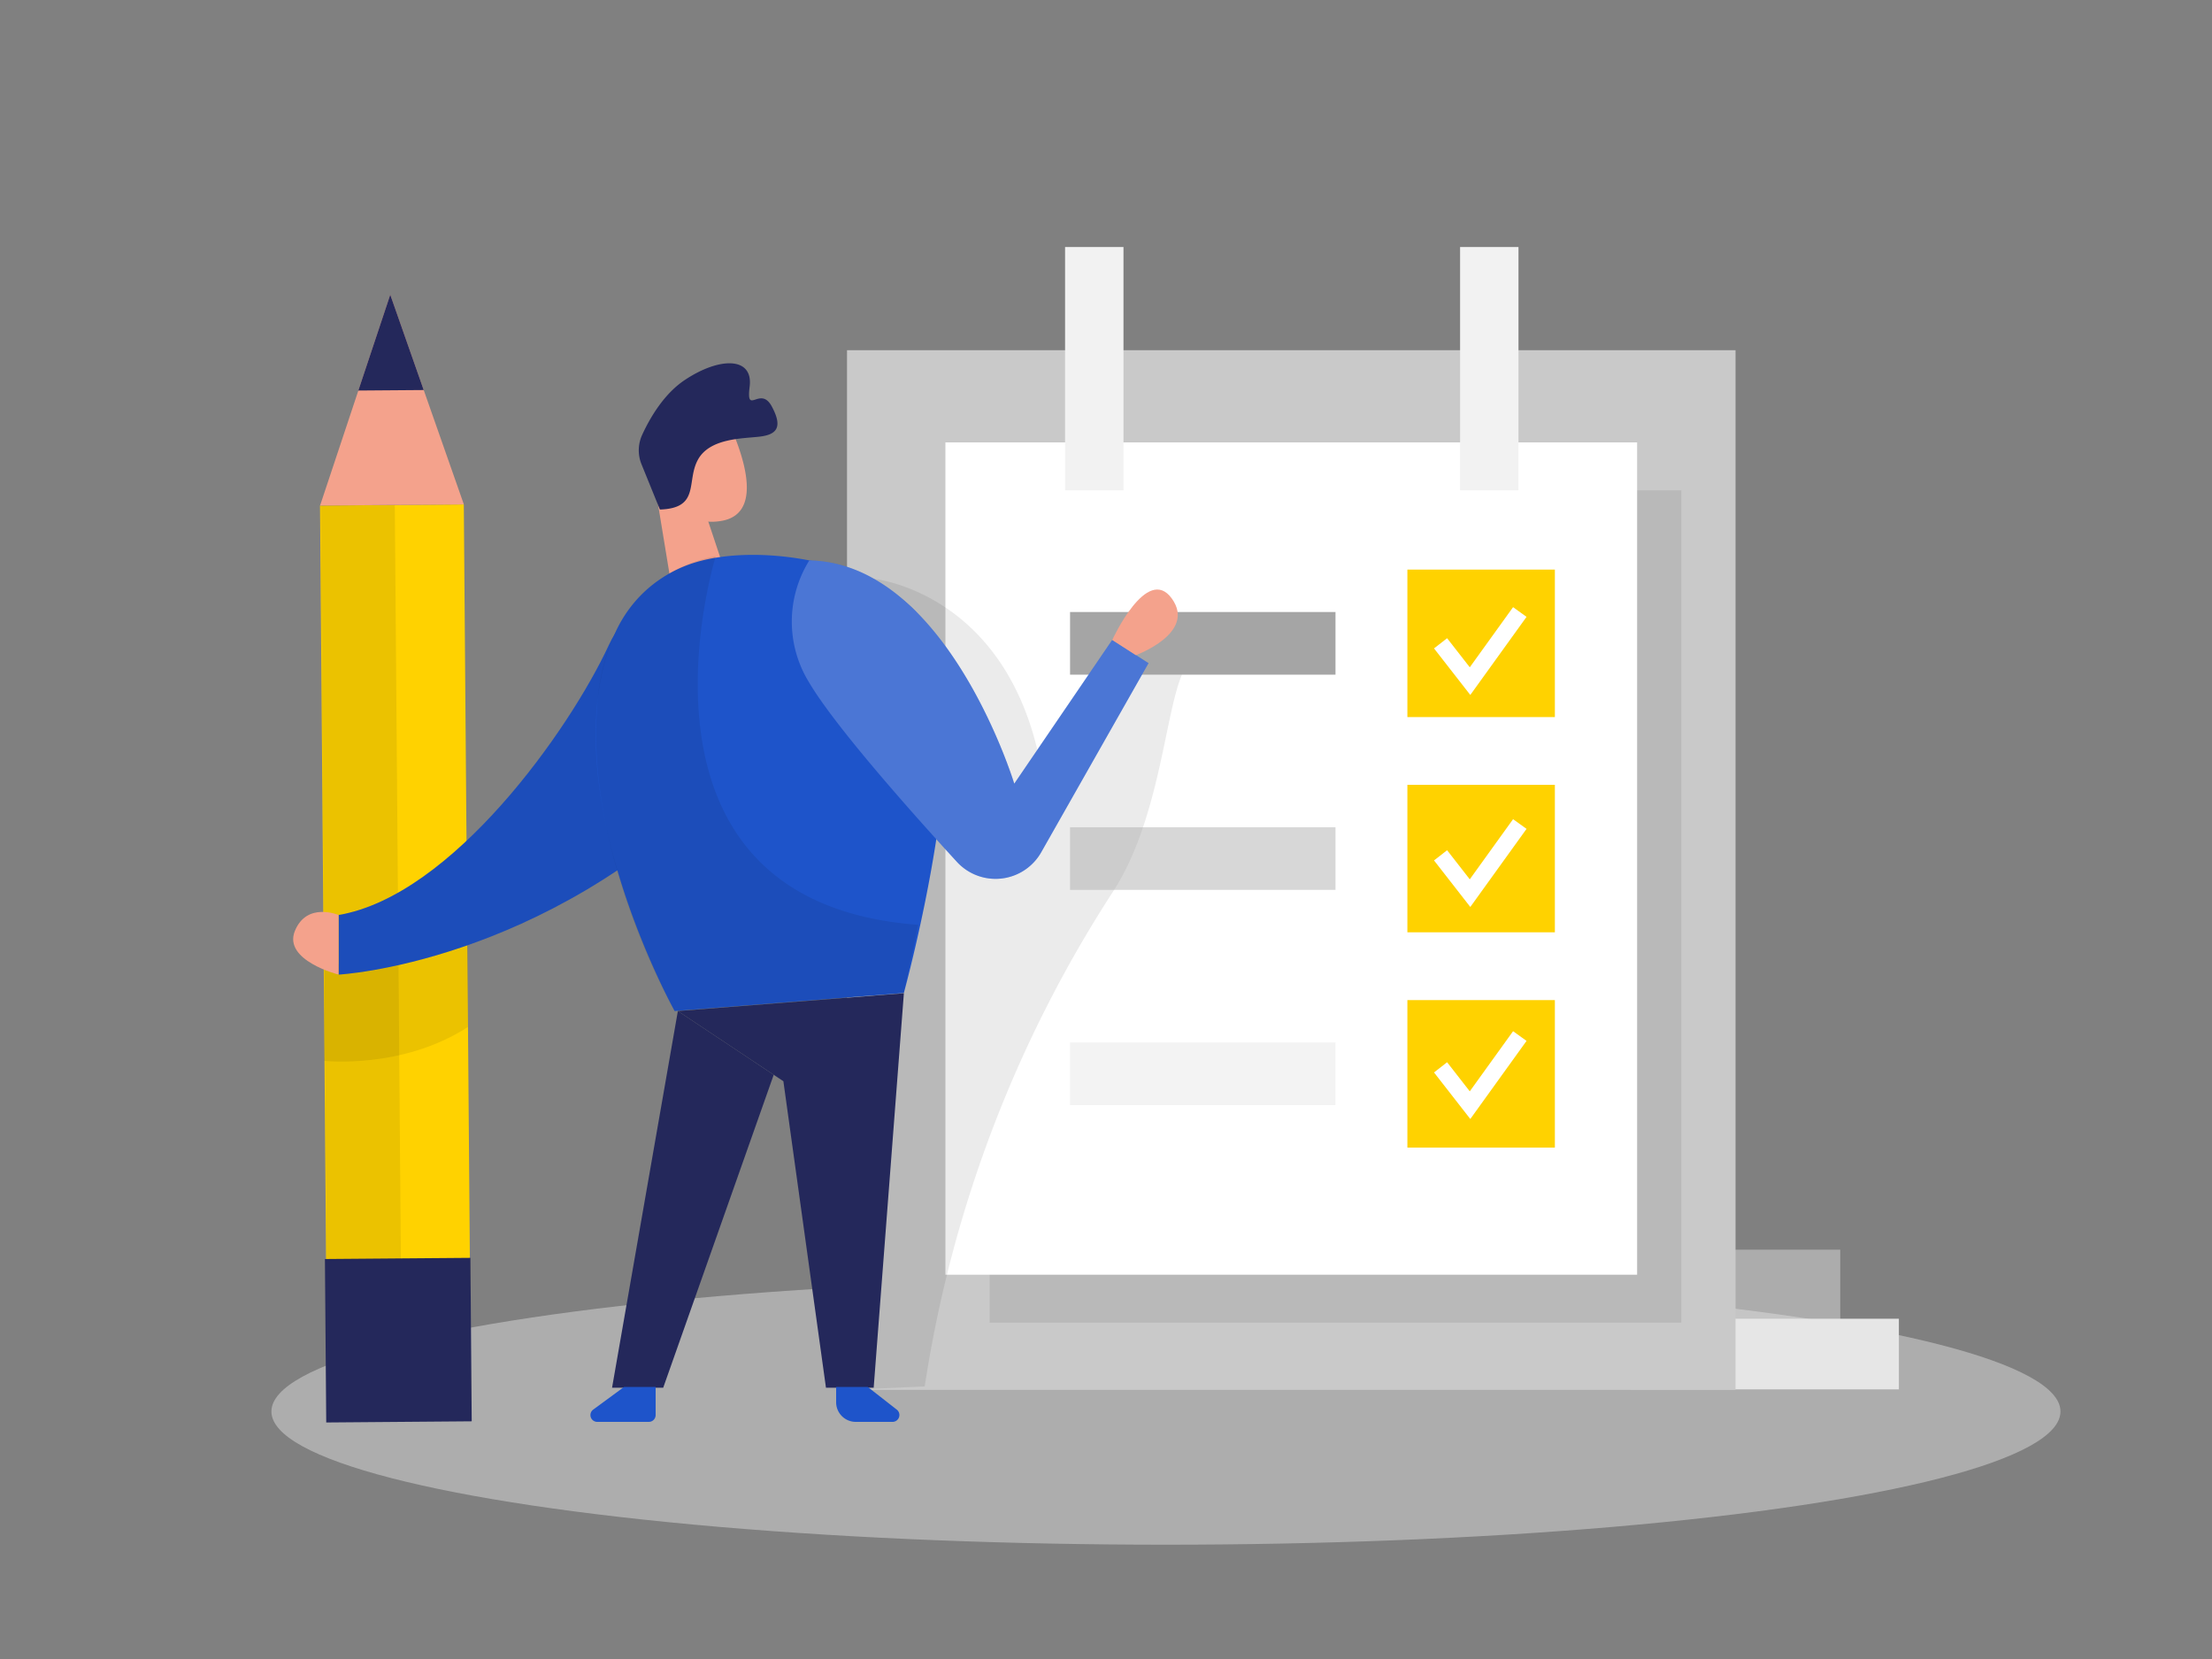 <svg id="Layer_1" data-name="Layer 1" xmlns="http://www.w3.org/2000/svg" viewBox="0 0 400 300"><rect x="0" y="0" width="400" height="300" fill="#808080" stroke="none"/><title>#20 checklist</title><ellipse cx="210.84" cy="255.24" rx="161.76" ry="24.09" fill="#e6e6e6" opacity="0.45"/><rect x="58.53" y="91.32" width="26" height="164.69" transform="translate(-1.39 0.58) rotate(-0.46)" fill="#ffd200"/><polygon points="57.88 91.42 70.57 53.29 83.88 91.21 57.88 91.42" fill="#f4a28c"/><polygon points="64.8 70.62 76.62 70.53 70.57 53.29 64.8 70.62" fill="#24285b"/><rect x="58.6" y="91.37" width="13.45" height="164.69" transform="translate(-1.39 0.53) rotate(-0.46)" opacity="0.08"/><rect x="294.88" y="238.47" width="48.5" height="12.77" fill="#e6e6e6"/><rect x="284.28" y="225.98" width="48.5" height="12.77" fill="#e6e6e6" opacity="0.43"/><path d="M58.61,175.35v16.48s14.13,1.58,26-6.12V170.9l-10.21-2Z" opacity="0.08"/><rect x="153.17" y="63.33" width="160.67" height="188" fill="#c9c9c9"/><rect x="178.96" y="88.67" width="125.08" height="150.51" opacity="0.08"/><rect x="170.96" y="80" width="125.08" height="150.51" fill="#fff"/><path d="M158,104.67s24.21,2.33,30.21,33.83l19.44-26s11.31-1.37,6.31,9c-3.28,6.82-4.08,26.46-12.7,39.75a227,227,0,0,0-33.63,86.86l-.42,2.6-11.75.53,3.25-96.07Z" opacity="0.08"/><rect x="192.6" y="44.67" width="10.56" height="44" fill="#f2f2f2"/><rect x="264.03" y="44.67" width="10.56" height="44" fill="#f2f2f2"/><rect x="254.5" y="103" width="26.67" height="26.67" fill="#ffd200"/><rect x="254.5" y="141.92" width="26.67" height="26.67" fill="#ffd200"/><rect x="254.5" y="180.85" width="26.67" height="26.67" fill="#ffd200"/><path d="M110.11,116.62C103,132,81.75,162,61.22,165.46v10.78S98,174.33,130.37,142c13.47-13.48,13.24-22.79,8.39-29.07C131.07,103,115.37,105.23,110.11,116.62Z" fill="#1e54ca"/><path d="M110.11,116.62C103,132,81.75,162,61.22,165.46v10.78S98,174.33,130.37,142c13.47-13.48,13.24-22.79,8.39-29.07C131.07,103,115.37,105.23,110.11,116.62Z" opacity="0.08"/><rect x="193.5" y="110.67" width="48" height="11.33" fill="#a5a5a5"/><rect x="193.5" y="149.59" width="48" height="11.33" fill="#a5a5a5" opacity="0.44"/><rect x="193.5" y="188.51" width="48" height="11.33" fill="#a5a5a5" opacity="0.13"/><polyline points="260.5 116.33 265.83 123.17 274.83 110.67" fill="none" stroke="#fff" stroke-miterlimit="10" stroke-width="3"/><polyline points="260.5 154.67 265.83 161.51 274.83 149.01" fill="none" stroke="#fff" stroke-miterlimit="10" stroke-width="3"/><polyline points="260.5 193.01 265.83 199.85 274.83 187.35" fill="none" stroke="#fff" stroke-miterlimit="10" stroke-width="3"/><polygon points="127.14 91.5 130.97 102.98 121.88 108.76 118.61 88.86 127.14 91.5" fill="#f4a28c"/><path d="M121.42,77.08a7.15,7.15,0,0,1,11.71,2.6c2,5.28,3.89,13.11-2.34,14.45-9.54,2-12.57-10.22-12.57-10.22A13.06,13.06,0,0,1,121.42,77.08Z" fill="#f4a28c"/><path d="M121.39,84.8s-2.07-1.73-3,.73,2.71,3.64,3.8,2.4S121.39,84.8,121.39,84.8Z" fill="#f4a28c"/><path d="M111.27,114.39a23.25,23.25,0,0,1,14.57-12.72c12.35-3.71,35.08.35,42,11.9,9.49,15.81-4.4,66-4.4,66L122,182.83S99.13,141.66,111.27,114.39Z" fill="#1e54ca"/><polygon points="163.45 179.61 157.99 250.94 149.36 250.94 141.66 195.52 122.58 182.83 163.45 179.61" fill="#24285b"/><polygon points="122.58 182.83 110.68 250.94 119.93 250.94 139.91 194.36 122.58 182.83" fill="#24285b"/><path d="M129.43,100.59S110,163.1,166.06,167.24l-2.61,12.37L122,182.83s-16.2-28.24-14-55.2c0,0,.35-15.95,11.57-23A25.25,25.25,0,0,1,129.43,100.59Z" opacity="0.08"/><path d="M112.85,250.8l-5.58,4.1a1.23,1.23,0,0,0,.73,2.22h9.34a1.23,1.23,0,0,0,1.22-1.23V250.8Z" fill="#1e54ca"/><path d="M156.91,250.8l5.25,4.1a1.24,1.24,0,0,1-.77,2.22h-6.64a3.55,3.55,0,0,1-3.55-3.55V250.8Z" fill="#1e54ca"/><path d="M146.35,101.34a20.92,20.92,0,0,0,0,22.13C150.87,131.11,164,146,173,155.81A9.49,9.49,0,0,0,188.35,154l19.34-34.08-6.56-4.21-17.72,26S171.28,101.84,146.35,101.34Z" fill="#1e54ca"/><path d="M146.35,101.34a20.92,20.92,0,0,0,0,22.13C150.87,131.11,164,146,173,155.81A9.49,9.49,0,0,0,188.35,154l19.34-34.08-6.56-4.21-17.72,26S171.28,101.84,146.35,101.34Z" fill="#fff" opacity="0.2"/><path d="M205.4,118.47s11-4,6.5-10.24-10.77,7.5-10.77,7.5Z" fill="#f4a28c"/><path d="M119.33,92.14,116,83.94a6.7,6.7,0,0,1,.14-5.34c1.35-2.94,3.93-7.47,7.87-10,6.18-4.06,12.23-4.08,11.55,1.31s1.92-.28,4,3.58.83,5.11-2.22,5.47-9,.25-11.14,4.18S126.66,91.9,119.33,92.14Z" fill="#24285b"/><path d="M61.22,165.46s-5.73-2.44-7.9,2.89,7.9,7.89,7.9,7.89Z" fill="#f4a28c"/><rect x="58.87" y="227.56" width="26.31" height="29.56" transform="translate(-1.94 0.59) rotate(-0.46)" fill="#24285b"/></svg>